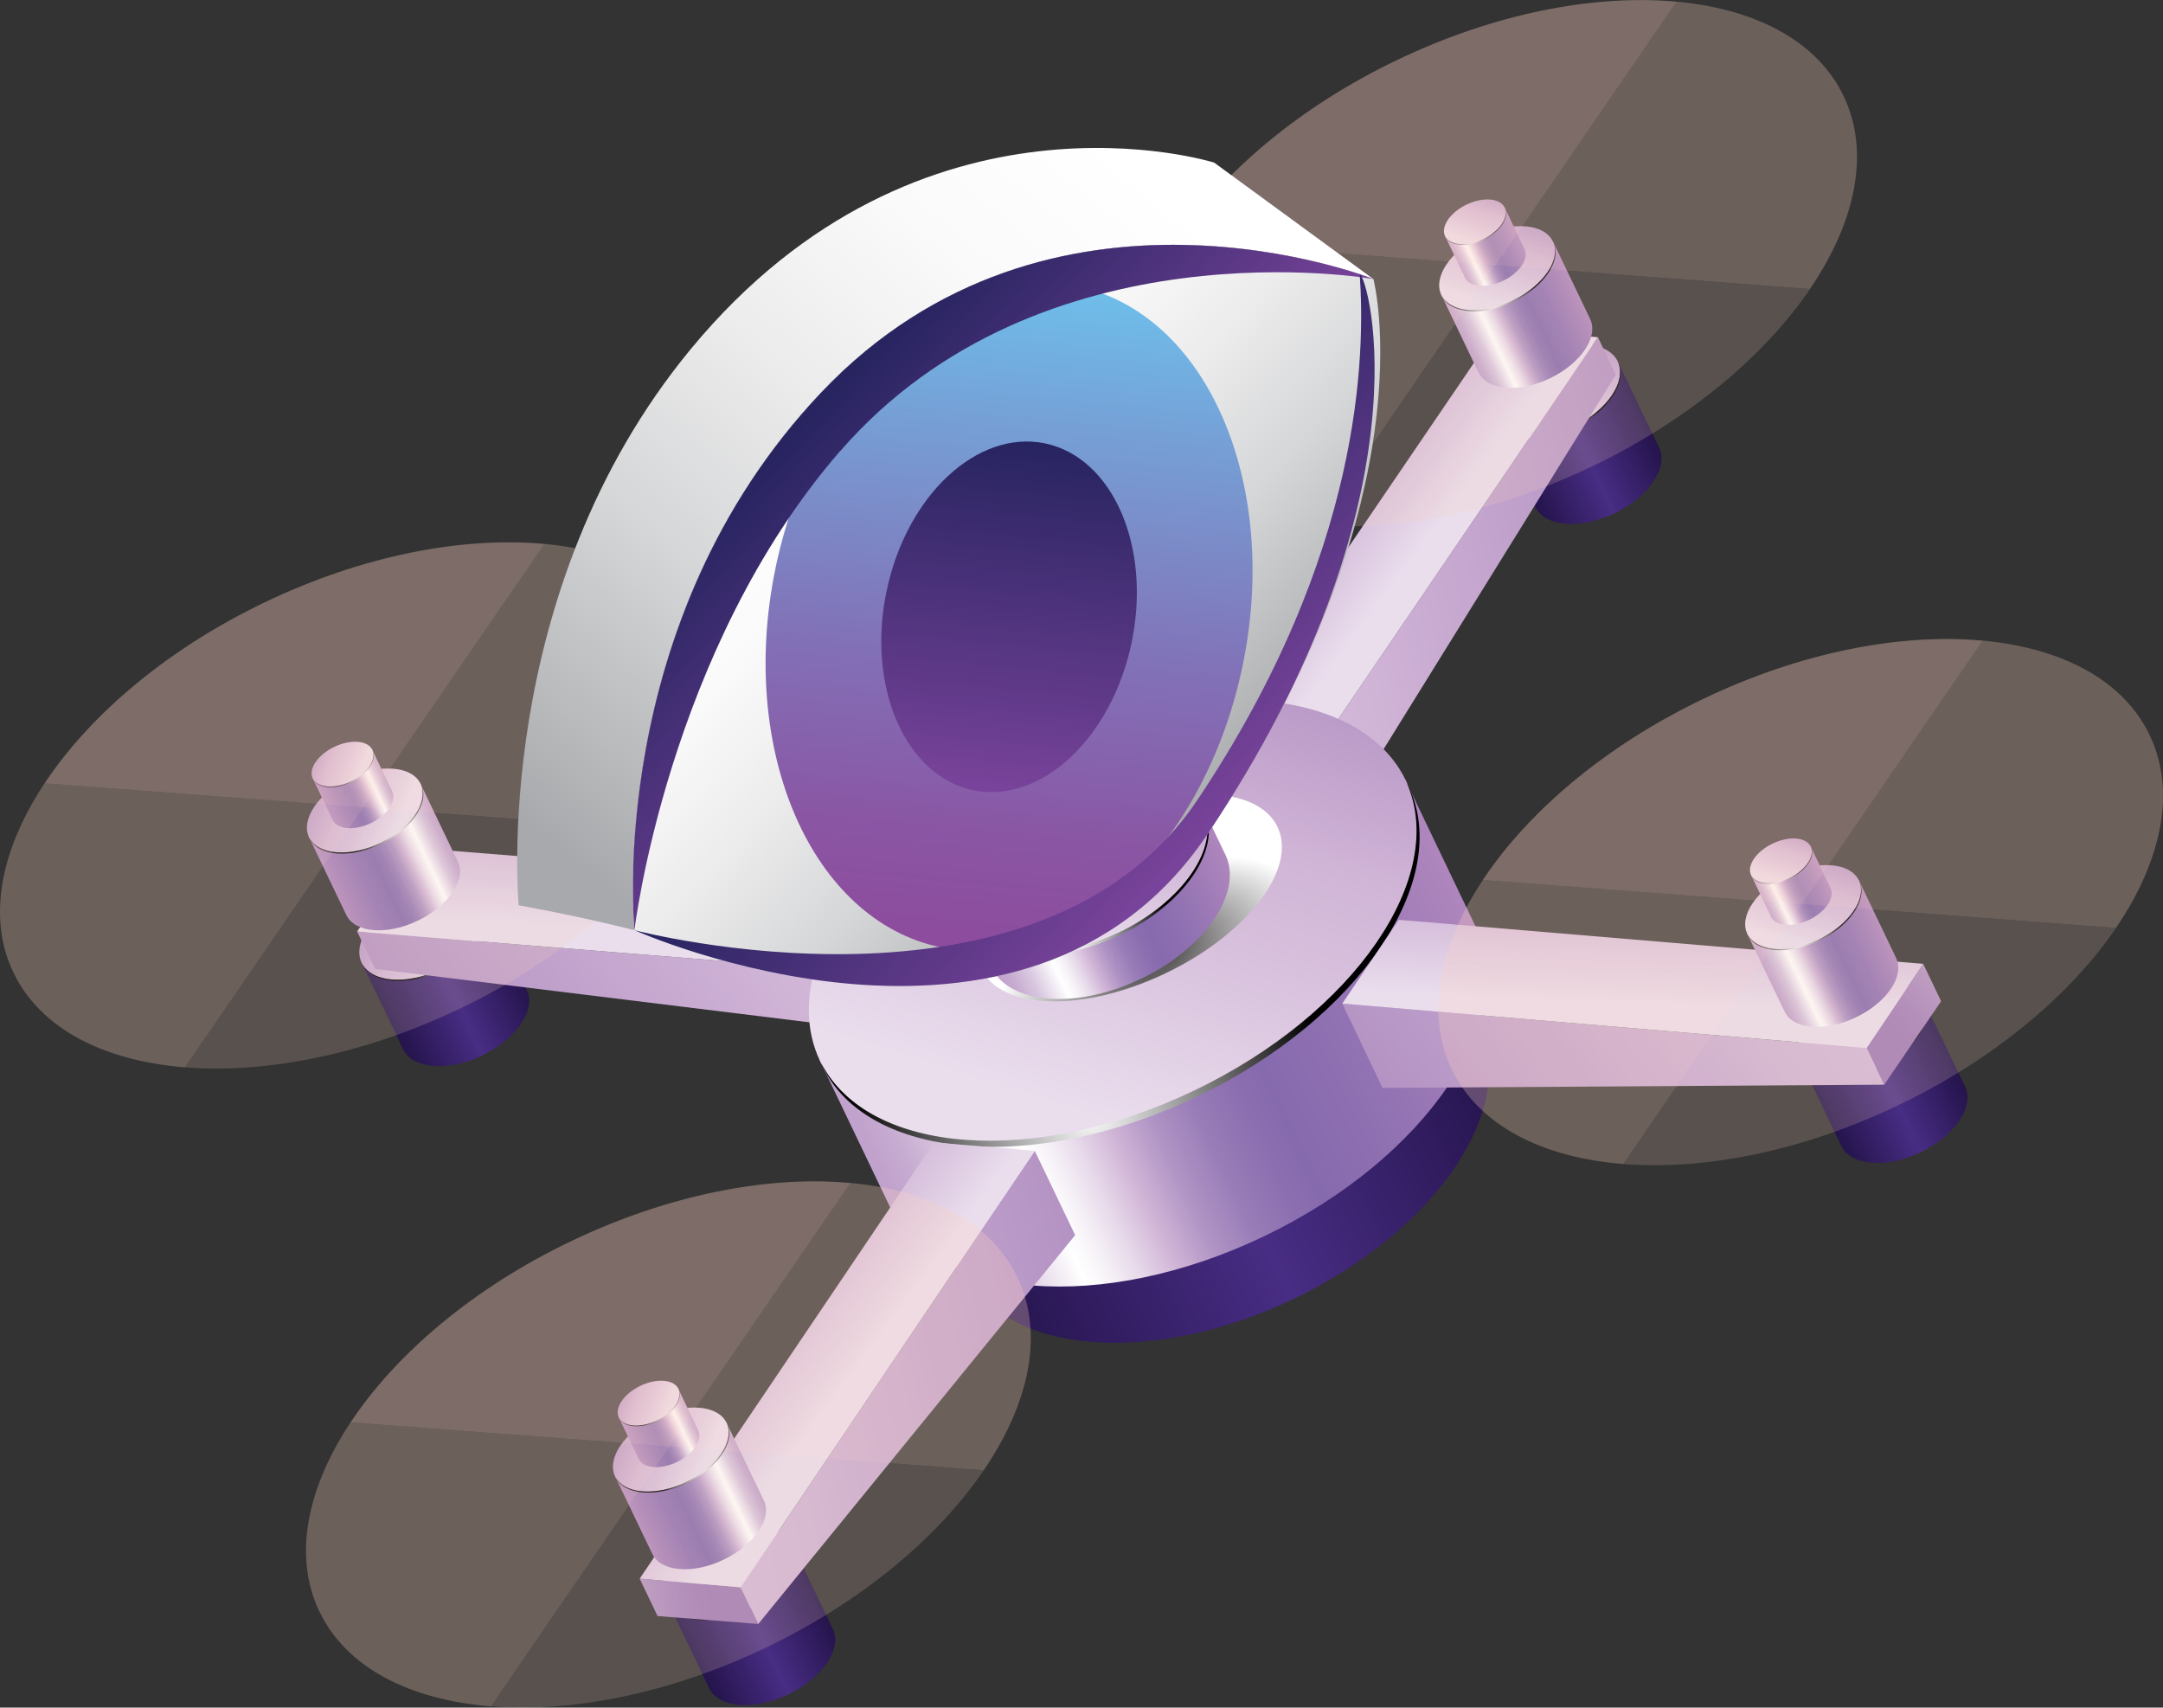 <svg xmlns="http://www.w3.org/2000/svg" xmlns:xlink="http://www.w3.org/1999/xlink" viewBox="0 0 256.38 202.39"><rect x="0" y="0" width="256.38" height="202.39" fill="#333333" stroke="none"/><defs><linearGradient id="New_Gradient_Swatch_copy_42" x1="450.15" x2="466.16" y1="111.43" y2="111.43" data-name="New Gradient Swatch copy 42" gradientTransform="rotate(-25.59 195.677 677.646)" gradientUnits="userSpaceOnUse"><stop offset="0" stop-color="#25144d"/><stop offset=".5" stop-color="#482d84"/><stop offset="1" stop-color="#25144d"/></linearGradient><linearGradient id="New_Gradient_Swatch_copy_35" x1="5273.64" x2="5286.52" y1="93.17" y2="106.99" data-name="New Gradient Swatch copy 35" gradientTransform="scale(-1 1) rotate(25.59 2675.241 -11962.818)" gradientUnits="userSpaceOnUse"><stop offset="0" stop-color="#9e7ab6"/><stop offset=".14" stop-color="#a380b9"/><stop offset=".33" stop-color="#b392c3"/><stop offset=".56" stop-color="#cdb0d4"/><stop offset=".58" stop-color="#d0b4d6"/><stop offset=".76" stop-color="#d9c3de"/><stop offset="1" stop-color="#eadeed"/></linearGradient><linearGradient xlink:href="#New_Gradient_Swatch_copy_42" id="New_Gradient_Swatch_copy_42-2" x1="10298.01" x2="10314.02" y1="111.43" y2="111.43" data-name="New Gradient Swatch copy 42" gradientTransform="scale(-1 1) rotate(25.59 5112.476 -22693.749)"/><linearGradient xlink:href="#New_Gradient_Swatch_copy_35" id="New_Gradient_Swatch_copy_35-2" x1="-4574.22" x2="-4561.34" y1="93.17" y2="106.99" data-name="New Gradient Swatch copy 35" gradientTransform="translate(4614.88 7.21)"/><linearGradient xlink:href="#New_Gradient_Swatch_copy_42" id="New_Gradient_Swatch_copy_42-3" x1="450.15" x2="466.16" y1="195.4" y2="195.4" data-name="New Gradient Swatch copy 42"/><linearGradient xlink:href="#New_Gradient_Swatch_copy_35" id="New_Gradient_Swatch_copy_35-3" x1="5273.64" x2="5286.52" y1="177.14" y2="190.96" data-name="New Gradient Swatch copy 35"/><linearGradient xlink:href="#New_Gradient_Swatch_copy_35" id="New_Gradient_Swatch_copy_35-4" x1="8480.7" x2="8506.34" y1="131.52" y2="123.85" data-name="New Gradient Swatch copy 35" gradientTransform="scale(-1 1) rotate(25.59 4250.18 -18897.113)"/><linearGradient xlink:href="#New_Gradient_Swatch_copy_35" id="New_Gradient_Swatch_copy_35-5" x1="8381.27" x2="8525.52" y1="134.63" y2="102.29" data-name="New Gradient Swatch copy 35" gradientTransform="scale(-1 1) rotate(25.59 4250.18 -18897.113)"/><linearGradient xlink:href="#New_Gradient_Swatch_copy_35" id="New_Gradient_Swatch_copy_35-6" x1="8469.6" x2="8455.7" y1="87.26" y2="113.76" data-name="New Gradient Swatch copy 35" gradientTransform="scale(-1 1) rotate(25.59 4250.18 -18897.113)"/><linearGradient xlink:href="#New_Gradient_Swatch_copy_35" id="New_Gradient_Swatch_copy_35-7" x1="-39.09" x2="-13.45" y1="131.52" y2="123.85" data-name="New Gradient Swatch copy 35" gradientTransform="rotate(-25.59 -2.632 -195.56)"/><linearGradient xlink:href="#New_Gradient_Swatch_copy_35" id="New_Gradient_Swatch_copy_35-8" x1="-138.52" x2="5.73" y1="134.63" y2="102.29" data-name="New Gradient Swatch copy 35" gradientTransform="rotate(-25.59 -2.632 -195.56)"/><linearGradient xlink:href="#New_Gradient_Swatch_copy_35" id="New_Gradient_Swatch_copy_35-9" x1="-50.18" x2="-64.09" y1="87.26" y2="113.76" data-name="New Gradient Swatch copy 35" gradientTransform="rotate(-25.59 -2.632 -195.56)"/><linearGradient xlink:href="#New_Gradient_Swatch_copy_42" id="New_Gradient_Swatch_copy_42-4" x1="350.31" x2="416.73" y1="168.79" y2="168.79" data-name="New Gradient Swatch copy 42"/><linearGradient id="New_Gradient_Swatch_copy_23" x1="345.61" x2="421.37" y1="158.01" y2="158.01" data-name="New Gradient Swatch copy 23" gradientTransform="rotate(-25.59 195.677 677.646)" gradientUnits="userSpaceOnUse"><stop offset=".01" stop-color="#c1a2cc"/><stop offset=".05" stop-color="#c7acd1"/><stop offset=".12" stop-color="#d9c7e0"/><stop offset=".2" stop-color="#f7f3f8"/><stop offset=".22" stop-color="#fff"/><stop offset=".25" stop-color="#f8f5f9"/><stop offset=".3" stop-color="#e8dbeb"/><stop offset=".36" stop-color="#d0b4d6"/><stop offset=".42" stop-color="#b195c5"/><stop offset=".49" stop-color="#997db8"/><stop offset=".56" stop-color="#8b6fb0"/><stop offset=".61" stop-color="#866aae"/><stop offset=".75" stop-color="#9071b2"/><stop offset="1" stop-color="#ad85bc"/><stop offset="1" stop-color="#ae86bd"/></linearGradient><linearGradient xlink:href="#New_Gradient_Swatch_copy_35" id="New_Gradient_Swatch_copy_35-10" x1="5312.46" x2="5373.44" y1="88.88" y2="154.26" data-name="New Gradient Swatch copy 35" gradientTransform="matrix(-1 0 0 1 5489.57 -28.23)"/><linearGradient xlink:href="#New_Gradient_Swatch_copy_23" id="New_Gradient_Swatch_copy_23-2" x1="368.48" x2="398.79" y1="137.46" y2="137.46" data-name="New Gradient Swatch copy 23"/><linearGradient xlink:href="#New_Gradient_Swatch_copy_35" id="New_Gradient_Swatch_copy_35-11" x1="5339.57" x2="5363.97" y1="110.58" y2="136.75" data-name="New Gradient Swatch copy 35"/><linearGradient id="New_Gradient_Swatch_copy_7" x1="5349.63" x2="5360.46" y1="121.53" y2="133.14" data-name="New Gradient Swatch copy 7" gradientTransform="scale(-1 1) rotate(25.59 2675.241 -11962.818)" gradientUnits="userSpaceOnUse"><stop offset=".04" stop-color="#148cbd"/><stop offset=".25" stop-color="#2396c2"/><stop offset=".66" stop-color="#4bb2d2"/><stop offset="1" stop-color="#71cde1"/></linearGradient><linearGradient xlink:href="#New_Gradient_Swatch_copy_35" id="New_Gradient_Swatch_copy_35-12" x1="64.51" x2="88.53" y1="189.47" y2="182.27" data-name="New Gradient Swatch copy 35" gradientTransform="rotate(-25.59 -2.632 -195.56)"/><linearGradient xlink:href="#New_Gradient_Swatch_copy_35" id="New_Gradient_Swatch_copy_35-13" x1="-41.42" x2="111.96" y1="193.13" y2="158.75" data-name="New Gradient Swatch copy 35" gradientTransform="rotate(-25.59 -2.632 -195.56)"/><linearGradient xlink:href="#New_Gradient_Swatch_copy_35" id="New_Gradient_Swatch_copy_35-14" x1="52.73" x2="38.44" y1="145.39" y2="172.64" data-name="New Gradient Swatch copy 35" gradientTransform="rotate(-25.59 -2.632 -195.56)"/><linearGradient xlink:href="#New_Gradient_Swatch_copy_23" id="New_Gradient_Swatch_copy_23-3" x1="450.94" x2="465.37" y1="178.48" y2="178.48" data-name="New Gradient Swatch copy 23"/><linearGradient xlink:href="#New_Gradient_Swatch_copy_35" id="New_Gradient_Swatch_copy_35-15" x1="5274.58" x2="5286.19" y1="162.02" y2="174.48" data-name="New Gradient Swatch copy 35"/><linearGradient xlink:href="#New_Gradient_Swatch_copy_23" id="New_Gradient_Swatch_copy_23-4" x1="454.32" x2="462.03" y1="169.02" y2="169.02" data-name="New Gradient Swatch copy 23"/><linearGradient xlink:href="#New_Gradient_Swatch_copy_35" id="New_Gradient_Swatch_copy_35-16" x1="5278.59" x2="5284.79" y1="160.23" y2="166.88" data-name="New Gradient Swatch copy 35" gradientTransform="matrix(-1 0 0 1 5494.28 -63.13)"/><linearGradient xlink:href="#New_Gradient_Swatch_copy_42" id="New_Gradient_Swatch_copy_42-5" x1="10298.01" x2="10314.02" y1="195.4" y2="195.4" data-name="New Gradient Swatch copy 42" gradientTransform="scale(-1 1) rotate(25.59 5112.476 -22693.749)"/><linearGradient xlink:href="#New_Gradient_Swatch_copy_35" id="New_Gradient_Swatch_copy_35-17" x1="-4574.22" x2="-4561.34" y1="177.14" y2="190.96" data-name="New Gradient Swatch copy 35" gradientTransform="rotate(-25.59 -2241.558 -10053.286)"/><linearGradient xlink:href="#New_Gradient_Swatch_copy_35" id="New_Gradient_Swatch_copy_35-18" x1="9912.37" x2="9936.39" y1="189.47" y2="182.27" data-name="New Gradient Swatch copy 35" gradientTransform="scale(-1 1) rotate(25.59 4914.144 -21820.538)"/><linearGradient xlink:href="#New_Gradient_Swatch_copy_35" id="New_Gradient_Swatch_copy_35-19" x1="9806.44" x2="9959.82" y1="193.13" y2="158.75" data-name="New Gradient Swatch copy 35" gradientTransform="scale(-1 1) rotate(25.59 4914.144 -21820.538)"/><linearGradient xlink:href="#New_Gradient_Swatch_copy_35" id="New_Gradient_Swatch_copy_35-20" x1="9900.59" x2="9886.3" y1="145.39" y2="172.64" data-name="New Gradient Swatch copy 35" gradientTransform="scale(-1 1) rotate(25.59 4914.144 -21820.538)"/><linearGradient xlink:href="#New_Gradient_Swatch_copy_23" id="New_Gradient_Swatch_copy_23-5" x1="10298.8" x2="10313.23" y1="178.48" y2="178.48" data-name="New Gradient Swatch copy 23" gradientTransform="scale(-1 1) rotate(25.59 5112.476 -22693.749)"/><linearGradient xlink:href="#New_Gradient_Swatch_copy_35" id="New_Gradient_Swatch_copy_35-21" x1="-4573.28" x2="-4561.67" y1="162.02" y2="174.48" data-name="New Gradient Swatch copy 35" gradientTransform="rotate(-25.59 -2241.558 -10053.286)"/><linearGradient xlink:href="#New_Gradient_Swatch_copy_23" id="New_Gradient_Swatch_copy_23-6" x1="10302.18" x2="10309.89" y1="169.02" y2="169.02" data-name="New Gradient Swatch copy 23" gradientTransform="scale(-1 1) rotate(25.59 5112.476 -22693.749)"/><linearGradient xlink:href="#New_Gradient_Swatch_copy_35" id="New_Gradient_Swatch_copy_35-22" x1="-4569.27" x2="-4563.07" y1="160.23" y2="166.88" data-name="New Gradient Swatch copy 35" gradientTransform="translate(4641.55 1.15)"/><linearGradient xlink:href="#New_Gradient_Swatch_copy_23" id="New_Gradient_Swatch_copy_23-7" x1="450.94" x2="465.37" y1="94.5" y2="94.5" data-name="New Gradient Swatch copy 23"/><linearGradient xlink:href="#New_Gradient_Swatch_copy_35" id="New_Gradient_Swatch_copy_35-23" x1="5274.58" x2="5286.19" y1="78.05" y2="90.5" data-name="New Gradient Swatch copy 35"/><linearGradient xlink:href="#New_Gradient_Swatch_copy_23" id="New_Gradient_Swatch_copy_23-8" x1="454.32" x2="462.03" y1="85.04" y2="85.04" data-name="New Gradient Swatch copy 23"/><linearGradient xlink:href="#New_Gradient_Swatch_copy_35" id="New_Gradient_Swatch_copy_35-24" x1="5278.59" x2="5284.79" y1="76.25" y2="82.91" data-name="New Gradient Swatch copy 35" gradientTransform="matrix(-1 0 0 1 5458.01 -54.89)"/><linearGradient xlink:href="#New_Gradient_Swatch_copy_23" id="New_Gradient_Swatch_copy_23-9" x1="10298.8" x2="10313.23" y1="94.5" y2="94.5" data-name="New Gradient Swatch copy 23" gradientTransform="scale(-1 1) rotate(25.59 5112.476 -22693.749)"/><linearGradient xlink:href="#New_Gradient_Swatch_copy_35" id="New_Gradient_Swatch_copy_35-25" x1="-4573.28" x2="-4561.67" y1="78.05" y2="90.5" data-name="New Gradient Swatch copy 35" gradientTransform="rotate(-25.59 -2241.558 -10053.286)"/><linearGradient xlink:href="#New_Gradient_Swatch_copy_23" id="New_Gradient_Swatch_copy_23-10" x1="10302.18" x2="10309.89" y1="85.04" y2="85.04" data-name="New Gradient Swatch copy 23" gradientTransform="scale(-1 1) rotate(25.59 5112.476 -22693.749)"/><linearGradient xlink:href="#New_Gradient_Swatch_copy_35" id="New_Gradient_Swatch_copy_35-26" x1="-4569.27" x2="-4563.07" y1="76.25" y2="82.91" data-name="New Gradient Swatch copy 35" gradientTransform="translate(4605.28 9.39)"/><linearGradient id="linear-gradient" x1="-1089.33" x2="-996.6" y1="-819.66" y2="-870.63" gradientTransform="rotate(-22.13 1848.592 -3320.032)" gradientUnits="userSpaceOnUse"><stop offset="0" stop-color="#a7a9ac"/><stop offset=".1" stop-color="#b5b7b9"/><stop offset=".34" stop-color="#d5d6d7"/><stop offset=".58" stop-color="#ececed"/><stop offset=".8" stop-color="#fafafa"/><stop offset="1" stop-color="#fff"/></linearGradient><linearGradient xlink:href="#linear-gradient" id="linear-gradient-2" x1="-1016.91" x2="-1044.17" y1="-797.79" y2="-858.5"/><linearGradient id="linear-gradient-3" x1="-1048.99" x2="-1012.73" y1="-794.31" y2="-863.54" gradientTransform="rotate(-22.13 1848.592 -3320.032)" gradientUnits="userSpaceOnUse"><stop offset="0" stop-color="#8d4c9e"/><stop offset=".16" stop-color="#8a56a4"/><stop offset=".43" stop-color="#8271b7"/><stop offset=".77" stop-color="#769ed5"/><stop offset="1" stop-color="#6ebfeb"/></linearGradient><linearGradient id="linear-gradient-4" x1="-1040.56" x2="-1021.53" y1="-810.41" y2="-846.74" gradientTransform="rotate(-22.13 1848.592 -3320.032)" gradientUnits="userSpaceOnUse"><stop offset="0" stop-color="#78439a"/><stop offset=".23" stop-color="#643b8c"/><stop offset="1" stop-color="#272460"/></linearGradient><linearGradient xlink:href="#linear-gradient-4" id="linear-gradient-5" x1="-1029.62" x2="-1044.46" y1="-826.1" y2="-859.13"/><linearGradient xlink:href="#linear-gradient-4" id="linear-gradient-6" x1="-1016.93" x2="-1033.26" y1="-796.98" y2="-833.35"/><radialGradient id="Radial_Gradient_1" cx="400.77" cy="107.5" r="6" data-name="Radial Gradient 1" fx="400.77" fy="107.5" gradientTransform="rotate(-25.59 168.284 556.961)" gradientUnits="userSpaceOnUse"><stop offset="0" stop-color="#fff"/><stop offset="1"/></radialGradient><radialGradient xlink:href="#Radial_Gradient_1" id="Radial_Gradient_1-2" cx="10248.63" cy="107.5" r="6" data-name="Radial Gradient 1" fx="10248.63" fy="107.5" gradientTransform="scale(-1 1) rotate(25.59 5085.06 -22573.06)"/><radialGradient xlink:href="#Radial_Gradient_1" id="Radial_Gradient_1-3" cx="400.77" cy="191.47" r="6" data-name="Radial Gradient 1" fx="400.77" fy="191.47"/><radialGradient xlink:href="#Radial_Gradient_1" id="Radial_Gradient_1-4" cx="316.56" cy="156.66" r="28.39" data-name="Radial Gradient 1" fx="316.56" fy="156.66"/><radialGradient id="radial-gradient" cx="1137.6" cy="-3423.77" r="16.49" fx="1137.6" fy="-3423.77" gradientTransform="matrix(1.064 -.51 .259 .541 -187.26 2546.26)" gradientUnits="userSpaceOnUse"><stop offset=".19" stop-color="#605d5e"/><stop offset="1" stop-color="#fff"/></radialGradient><radialGradient xlink:href="#Radial_Gradient_1" id="Radial_Gradient_1-5" cx="323.97" cy="137.71" r="11.36" data-name="Radial Gradient 1" fx="323.97" fy="137.71"/><radialGradient xlink:href="#Radial_Gradient_1" id="Radial_Gradient_1-6" cx="401.03" cy="174.93" r="5.41" data-name="Radial Gradient 1" fx="401.03" fy="174.93"/><radialGradient xlink:href="#Radial_Gradient_1" id="Radial_Gradient_1-7" cx="402.13" cy="167.12" r="2.89" data-name="Radial Gradient 1" fx="402.13" fy="167.12"/><radialGradient xlink:href="#Radial_Gradient_1" id="Radial_Gradient_1-8" cx="10248.63" cy="191.47" r="6" data-name="Radial Gradient 1" fx="10248.63" fy="191.47" gradientTransform="scale(-1 1) rotate(25.59 5085.06 -22573.06)"/><radialGradient xlink:href="#Radial_Gradient_1" id="Radial_Gradient_1-9" cx="10248.89" cy="174.93" r="5.41" data-name="Radial Gradient 1" fx="10248.89" fy="174.93" gradientTransform="scale(-1 1) rotate(25.59 5085.06 -22573.06)"/><radialGradient xlink:href="#Radial_Gradient_1" id="Radial_Gradient_1-10" cx="10249.99" cy="167.12" r="2.89" data-name="Radial Gradient 1" fx="10249.99" fy="167.12" gradientTransform="scale(-1 1) rotate(25.59 5085.06 -22573.06)"/><radialGradient xlink:href="#Radial_Gradient_1" id="Radial_Gradient_1-11" cx="401.03" cy="90.96" r="5.41" data-name="Radial Gradient 1" fx="401.03" fy="90.96"/><radialGradient xlink:href="#Radial_Gradient_1" id="Radial_Gradient_1-12" cx="402.13" cy="83.15" r="2.89" data-name="Radial Gradient 1" fx="402.13" fy="83.15"/><radialGradient xlink:href="#Radial_Gradient_1" id="Radial_Gradient_1-13" cx="10248.89" cy="90.96" r="5.41" data-name="Radial Gradient 1" fx="10248.89" fy="90.96" gradientTransform="scale(-1 1) rotate(25.59 5085.06 -22573.06)"/><radialGradient xlink:href="#Radial_Gradient_1" id="Radial_Gradient_1-14" cx="10249.99" cy="83.15" r="2.89" data-name="Radial Gradient 1" fx="10249.99" fy="83.15" gradientTransform="scale(-1 1) rotate(25.59 5085.06 -22573.06)"/><style>.cls-18{opacity:.5}.cls-18,.cls-19{fill:#fdd4c1;mix-blend-mode:screen}.cls-46{opacity:.2}</style></defs><g style="isolation:isolate"><g id="Layer_2" data-name="Layer 2"><g id="Layer_1-2" data-name="Layer 1"><g id="Satellite"><path d="m191.74 42.8-14.67 7.03 4.88 10.19.03.06c1.13 2.36 5.33 2.7 9.38.76 4.05-1.94 6.42-5.43 5.29-7.78 0-.02-.02-.04-.02-.04V53l-4.89-10.19Z" style="fill:url(#New_Gradient_Swatch_copy_42)"/><path d="M177.08 49.86c1.13 2.36 5.33 2.7 9.38.76 4.05-1.94 6.42-5.43 5.29-7.78-1.13-2.36-5.33-2.7-9.38-.76-4.05 1.94-6.42 5.43-5.29 7.78Z" style="fill:url(#New_Gradient_Swatch_copy_35)"/><path d="M186.46 50.6c-4.01 1.92-8.16 1.61-9.34-.68l.03.08c1.13 2.36 5.33 2.7 9.38.76 4.05-1.94 6.42-5.43 5.29-7.78l-.03-.05c1.03 2.33-1.33 5.76-5.34 7.68Z" style="fill:url(#Radial_Gradient_1);mix-blend-mode:color-dodge"/><path d="m42.86 114.1 14.67-7.03 4.88 10.19.03.06c1.13 2.36-1.24 5.84-5.29 7.78-4.05 1.94-8.25 1.6-9.38-.76 0-.02-.02-.04-.02-.04v-.02l-4.89-10.19Z" style="fill:url(#New_Gradient_Swatch_copy_42-2)"/><ellipse cx="50.21" cy="110.62" rx="8.13" ry="4.74" style="fill:url(#New_Gradient_Swatch_copy_35-2)" transform="rotate(-25.59 50.212 110.633)"/><path d="M52.25 114.87c4.01-1.92 6.36-5.35 5.32-7.71l.04.07c1.13 2.36-1.24 5.84-5.29 7.78s-8.25 1.6-9.38-.76l-.02-.05c1.17 2.26 5.32 2.58 9.33.66Z" style="fill:url(#Radial_Gradient_1-2);mix-blend-mode:color-dodge"/><path d="m228.01 118.54-14.67 7.03 4.88 10.19.03.06c1.13 2.36 5.33 2.7 9.38.76 4.05-1.94 6.42-5.43 5.29-7.78l-.02-.04v-.02l-4.89-10.19Z" style="fill:url(#New_Gradient_Swatch_copy_42-3)"/><path d="M213.36 125.59c1.13 2.36 5.33 2.7 9.38.76 4.05-1.94 6.42-5.42 5.29-7.78s-5.33-2.7-9.38-.76c-4.05 1.94-6.42 5.43-5.29 7.78Z" style="fill:url(#New_Gradient_Swatch_copy_35-3)"/><path d="M222.73 126.33c-4.01 1.92-8.16 1.61-9.34-.68l.03.08c1.13 2.36 5.33 2.7 9.38.76 4.05-1.94 6.42-5.43 5.29-7.78l-.03-.05c1.03 2.33-1.33 5.76-5.34 7.68Z" style="fill:url(#Radial_Gradient_1-3);mix-blend-mode:color-dodge"/><path d="m155.63 89.65 3.42 7.13-11.95-.94-3.45-7.21 11.98 1.02z" style="fill:url(#New_Gradient_Swatch_copy_35-4)"/><path d="m155.62 89.65 3.42 7.14 32.49-52.39-2.13-4.43-33.78 49.68z" style="fill:url(#New_Gradient_Swatch_copy_35-5)"/><path d="m189.4 39.97-33.78 49.68-11.97-1.02 33.81-49.66 11.94 1z" style="fill:url(#New_Gradient_Swatch_copy_35-6)"/><path d="m102.2 115.24 3.42 7.13 6.76-9.9-3.46-7.21-6.72 9.98z" style="fill:url(#New_Gradient_Swatch_copy_35-7)"/><path d="m102.21 115.23 3.42 7.13-61.18-7.52-2.12-4.43 59.88 4.82z" style="fill:url(#New_Gradient_Swatch_copy_35-8)"/><path d="m42.33 110.41 59.88 4.82 6.71-9.97-59.89-4.78-6.7 9.93z" style="fill:url(#New_Gradient_Swatch_copy_35-9)"/><path d="m168.04 106.44-60.86 29.15 7.16 14.95.12.24c4.69 9.79 22.11 11.2 38.92 3.15 16.81-8.05 26.63-22.51 21.94-32.3-.04-.08-.09-.16-.13-.24h.01l-7.16-14.96Z" style="fill:url(#New_Gradient_Swatch_copy_42-4)"/><path d="M166.56 92.35 97.13 125.6l8.17 17.06.13.28c5.35 11.16 25.22 12.77 44.39 3.59s30.38-25.68 25.03-36.84c-.04-.09-.1-.18-.15-.27h.01l-8.17-17.06Z" style="fill:url(#New_Gradient_Swatch_copy_23)"/><ellipse cx="131.91" cy="109.11" rx="38.49" ry="22.41" style="fill:url(#New_Gradient_Swatch_copy_35-10)" transform="rotate(-25.59 131.913 109.114)"/><path d="M141.55 129.25c-18.96 9.08-38.61 7.6-44.21-3.24.05.12.1.25.16.37 5.35 11.16 25.22 12.77 44.4 3.59 19.17-9.18 30.38-25.68 25.03-36.84-.06-.12-.13-.23-.19-.35 4.93 11.16-6.23 27.39-25.19 36.47Z" style="fill:url(#Radial_Gradient_1-4);mix-blend-mode:color-dodge"/><path d="M151.42 98c2.37 4.95-3.57 12.72-13.27 17.36-9.7 4.64-19.48 4.4-21.85-.54-2.37-4.95 3.57-12.72 13.27-17.36 9.7-4.64 19.48-4.4 21.85.54Z" style="fill:url(#radial-gradient);mix-blend-mode:multiply"/><path d="m142.59 95.76-27.78 13.31 2.59 5.4.05.11c2.14 4.47 10.09 5.11 17.77 1.44 7.67-3.67 12.16-10.28 10.02-14.74-.02-.04-.04-.07-.06-.11l-2.59-5.4Z" style="fill:url(#New_Gradient_Swatch_copy_23-2)"/><path d="M114.84 109.12c2.14 4.47 10.09 5.11 17.77 1.44s12.16-10.27 10.02-14.74c-2.14-4.47-10.09-5.11-17.77-1.44-7.67 3.67-12.16 10.27-10.02 14.74Z" style="fill:url(#New_Gradient_Swatch_copy_35-11)"/><path d="M122.63 105.56c.95 1.98 4.48 2.27 7.88.64 3.4-1.63 5.4-4.56 4.45-6.54-.95-1.98-4.48-2.27-7.88-.64-3.4 1.63-5.39 4.56-4.45 6.54Z" style="fill:url(#New_Gradient_Swatch_copy_7)"/><path d="M132.59 110.53c-7.59 3.63-15.45 3.04-17.69-1.29l.06.15c2.14 4.47 10.09 5.11 17.77 1.44 7.67-3.67 12.16-10.27 10.02-14.74-.02-.05-.05-.09-.08-.14 1.97 4.46-2.49 10.96-10.08 14.59Z" style="mix-blend-mode:color-dodge;fill:url(#Radial_Gradient_1-5)"/><path d="m221.24 124.22 2.09 4.35 6.75-9.9-2.12-4.43-6.72 9.98z" style="fill:url(#New_Gradient_Swatch_copy_35-12)"/><path d="m221.25 124.21 2.09 4.35-59.46.38-4.78-9.99 62.15 5.26z" style="fill:url(#New_Gradient_Swatch_copy_35-13)"/><path d="m159.1 118.95 62.15 5.26 6.71-9.97-62.16-5.22-6.7 9.93z" style="fill:url(#New_Gradient_Swatch_copy_35-14)"/><path d="m220.32 104.34-13.22 6.33 4.4 9.18.03.05c1.02 2.13 4.8 2.43 8.45.68s5.79-4.89 4.77-7.02l-.02-.03v-.02l-4.4-9.18Z" style="fill:url(#New_Gradient_Swatch_copy_23-3)"/><path d="M207.11 110.69c1.02 2.13 4.8 2.43 8.45.68 3.65-1.75 5.79-4.89 4.77-7.02s-4.8-2.43-8.45-.68-5.79 4.89-4.77 7.02Z" style="fill:url(#New_Gradient_Swatch_copy_35-15)"/><path d="M215.56 111.36c-3.61 1.73-7.35 1.45-8.42-.62l.03.07c1.02 2.13 4.8 2.43 8.45.68 3.65-1.75 5.79-4.89 4.77-7.02l-.02-.04c.93 2.1-1.2 5.19-4.81 6.92Z" style="fill:url(#Radial_Gradient_1-6);mix-blend-mode:color-dodge"/><path d="m214.61 100.33-7.06 3.38 2.35 4.91v.03c.56 1.14 2.58 1.3 4.53.37 1.95-.93 3.09-2.61 2.55-3.75v-.02l-.01-.01-2.35-4.91Z" style="fill:url(#New_Gradient_Swatch_copy_23-4)"/><ellipse cx="211.09" cy="102.03" rx="3.92" ry="2.28" style="fill:url(#New_Gradient_Swatch_copy_35-16)" transform="rotate(-25.59 211.105 102.025)"/><path d="M212.07 104.08c-1.93.92-3.93.77-4.5-.33l.02.04c.54 1.14 2.57 1.3 4.52.37 1.95-.93 3.09-2.61 2.55-3.75l-.02-.04c.5 1.13-.63 2.79-2.56 3.71Z" style="fill:url(#Radial_Gradient_1-7);mix-blend-mode:color-dodge"/><g class="cls-46"><path d="M172.07 126.73c-6.37-13.3 6.98-32.96 29.83-43.9 11.61-5.56 23.43-7.79 33.1-6.89l-42.6 62.02c-9.6-.76-17.13-4.57-20.32-11.23Z" class="cls-19"/><path d="M254.79 87.11c6.37 13.3-6.98 32.96-29.83 43.9-11.4 5.46-23.01 7.72-32.58 6.95l42.6-62.02c9.34.86 16.67 4.63 19.8 11.17Z" class="cls-18"/></g><g class="cls-46"><path d="M254.79 87.11c-6.37-13.3-30.05-15.22-52.9-4.28-11.62 5.56-20.76 13.38-26.12 21.47l75.03 5.68c5.42-7.96 7.18-16.21 3.99-22.87Z" class="cls-19"/><path d="M172.07 126.73c6.37 13.3 30.06 15.22 52.9 4.28 11.4-5.46 20.44-13.09 25.84-21.02l-75.03-5.68c-5.19 7.82-6.84 15.89-3.71 22.43Z" class="cls-18"/></g><path d="m79.13 189.84 14.67-7.03L98.68 193l.03.06c1.13 2.36-1.24 5.84-5.29 7.78-4.05 1.94-8.25 1.6-9.38-.76l-.02-.04v-.02l-4.89-10.19Z" style="fill:url(#New_Gradient_Swatch_copy_42-5)"/><path d="M93.82 182.84c1.13 2.36-1.24 5.84-5.29 7.78-4.05 1.94-8.25 1.6-9.38-.76-1.13-2.36 1.24-5.84 5.29-7.78 4.05-1.94 8.25-1.6 9.38.76Z" style="fill:url(#New_Gradient_Swatch_copy_35-17)"/><path d="M88.52 190.61c4.01-1.92 6.36-5.35 5.32-7.71l.04.08c1.13 2.36-1.24 5.84-5.29 7.78-4.05 1.94-8.25 1.6-9.38-.76l-.02-.05c1.17 2.26 5.32 2.58 9.33.66Z" style="fill:url(#Radial_Gradient_1-8);mix-blend-mode:color-dodge"/><path d="m87.8 188.12 2.09 4.36-11.95-.94-2.12-4.43 11.98 1.01z" style="fill:url(#New_Gradient_Swatch_copy_35-18)"/><path d="m87.79 188.13 2.09 4.35 37.56-46.09-4.79-9.99-34.86 51.73z" style="fill:url(#New_Gradient_Swatch_copy_35-19)"/><path d="m122.65 136.4-34.86 51.73-11.97-1.02 34.9-51.71 11.93 1z" style="fill:url(#New_Gradient_Swatch_copy_35-20)"/><path d="m72.89 174.94 13.22-6.33 4.4 9.18.03.05c1.02 2.13-1.12 5.27-4.77 7.02s-7.44 1.44-8.45-.68v-.04l-.03-.02-4.4-9.18Z" style="fill:url(#New_Gradient_Swatch_copy_23-5)"/><path d="M86.12 168.64c1.02 2.13-1.12 5.27-4.77 7.02-3.65 1.75-7.44 1.44-8.45-.68s1.12-5.27 4.77-7.02 7.44-1.44 8.45.68Z" style="fill:url(#New_Gradient_Swatch_copy_35-21)"/><path d="M81.35 175.64c3.61-1.73 5.74-4.82 4.8-6.95l.04.07c1.02 2.13-1.12 5.27-4.77 7.02-3.65 1.75-7.44 1.44-8.45-.68 0 0-.02-.05-.03-.07 1.07 2.06 4.81 2.35 8.42.62Z" style="fill:url(#Radial_Gradient_1-9);mix-blend-mode:color-dodge"/><path d="m73.34 167.98 7.06-3.38 2.35 4.91v.03c.56 1.14-.58 2.81-2.53 3.75-1.95.93-3.97.77-4.52-.37v-.02h-.01l-2.35-4.91Z" style="fill:url(#New_Gradient_Swatch_copy_23-6)"/><ellipse cx="76.88" cy="166.31" rx="3.92" ry="2.28" style="fill:url(#New_Gradient_Swatch_copy_35-22)" transform="rotate(-25.59 76.88 166.304)"/><path d="M77.86 168.36c1.93-.92 3.06-2.58 2.56-3.71l.02.04c.54 1.14-.6 2.81-2.55 3.75s-3.97.77-4.52-.37l-.02-.04c.57 1.1 2.57 1.25 4.5.33Z" style="fill:url(#Radial_Gradient_1-10);mix-blend-mode:color-dodge"/><g class="cls-46"><path d="M120.59 151.39c-6.37-13.3-30.05-15.22-52.9-4.28-11.62 5.56-20.76 13.38-26.12 21.47l75.03 5.68c5.42-7.96 7.18-16.21 3.99-22.87Z" class="cls-19"/><path d="M37.86 191.01c6.37 13.3 30.06 15.22 52.9 4.28 11.4-5.46 20.44-13.09 25.84-21.02l-75.03-5.68c-5.19 7.82-6.84 15.89-3.71 22.43Z" class="cls-18"/></g><g class="cls-46"><path d="M37.86 191.01c-6.37-13.3 6.98-32.96 29.83-43.9 11.62-5.56 23.43-7.79 33.1-6.89l-42.6 62.02c-9.6-.76-17.13-4.57-20.32-11.23Z" class="cls-19"/><path d="M120.59 151.39c6.37 13.3-6.98 32.96-29.83 43.9-11.4 5.46-23.01 7.72-32.58 6.95l42.6-62.02c9.34.86 16.67 4.63 19.8 11.17Z" class="cls-18"/></g><path d="m184.05 28.6-13.22 6.33 4.4 9.18.03.05c1.02 2.13 4.8 2.43 8.45.68 3.65-1.75 5.79-4.89 4.77-7.02l-.02-.03v-.02l-4.4-9.18Z" style="fill:url(#New_Gradient_Swatch_copy_23-7)"/><path d="M170.84 34.96c1.02 2.13 4.8 2.43 8.45.68s5.79-4.89 4.77-7.02c-1.02-2.13-4.8-2.43-8.45-.68-3.65 1.75-5.79 4.89-4.77 7.02Z" style="fill:url(#New_Gradient_Swatch_copy_35-23)"/><path d="M179.29 35.63c-3.61 1.73-7.35 1.45-8.42-.62 0 0 .02.05.03.07 1.02 2.13 4.8 2.43 8.45.68 3.65-1.75 5.79-4.89 4.77-7.02a.47.47 0 0 1-.02-.05c.93 2.1-1.2 5.19-4.81 6.92Z" style="fill:url(#Radial_Gradient_1-11);mix-blend-mode:color-dodge"/><path d="m178.34 24.59-7.06 3.38 2.35 4.91v.03c.56 1.14 2.58 1.3 4.53.37s3.09-2.61 2.55-3.75v-.02l-.01-.01-2.35-4.91Z" style="fill:url(#New_Gradient_Swatch_copy_23-8)"/><ellipse cx="174.82" cy="26.3" rx="3.92" ry="2.28" style="fill:url(#New_Gradient_Swatch_copy_35-24)" transform="rotate(-25.59 174.822 26.297)"/><path d="M175.8 28.34c-1.93.92-3.93.77-4.5-.33l.02.04c.54 1.14 2.57 1.3 4.52.37s3.09-2.61 2.55-3.75l-.02-.04c.5 1.14-.63 2.79-2.56 3.71Z" style="fill:url(#Radial_Gradient_1-12);mix-blend-mode:color-dodge"/><g class="cls-46"><path d="M135.8 51c-6.37-13.3 6.98-32.96 29.83-43.9 11.61-5.56 23.43-7.78 33.09-6.89l-42.6 62.02c-9.6-.76-17.13-4.57-20.32-11.23Z" class="cls-19"/><path d="M218.52 11.38c6.37 13.3-6.98 32.96-29.83 43.9-11.4 5.46-23.01 7.72-32.58 6.95L198.72.21c9.34.86 16.67 4.63 19.8 11.17Z" class="cls-18"/></g><g class="cls-46"><path d="M218.52 11.38c-6.37-13.3-30.05-15.22-52.9-4.28-11.62 5.56-20.76 13.38-26.12 21.47l75.03 5.68c5.42-7.96 7.18-16.21 3.99-22.87Z" class="cls-19"/><path d="M135.8 51c6.37 13.3 30.06 15.22 52.9 4.28 11.4-5.46 20.44-13.09 25.84-21.02l-75.03-5.68c-5.19 7.82-6.84 15.89-3.71 22.43Z" class="cls-18"/></g><path d="m36.62 99.21 13.22-6.33 4.4 9.18.03.05c1.02 2.13-1.12 5.27-4.77 7.02-3.65 1.75-7.44 1.44-8.45-.68v-.04l-.03-.02-4.4-9.18Z" style="fill:url(#New_Gradient_Swatch_copy_23-9)"/><path d="M49.85 92.9c1.02 2.13-1.12 5.27-4.77 7.02-3.65 1.75-7.44 1.44-8.45-.68s1.12-5.27 4.77-7.02c3.65-1.75 7.44-1.44 8.45.68Z" style="fill:url(#New_Gradient_Swatch_copy_35-25)"/><path d="M45.08 99.9c3.61-1.73 5.74-4.82 4.8-6.95 0 0 .02.04.04.07 1.02 2.13-1.12 5.27-4.77 7.02s-7.44 1.44-8.45-.68a.47.47 0 0 1-.02-.05c1.06 2.04 4.8 2.32 8.41.59Z" style="fill:url(#Radial_Gradient_1-13);mix-blend-mode:color-dodge"/><path d="m37.07 92.25 7.06-3.38 2.35 4.91v.03c.56 1.14-.58 2.81-2.53 3.75-1.95.93-3.97.77-4.52-.37v-.02h-.01l-2.35-4.91Z" style="fill:url(#New_Gradient_Swatch_copy_23-10)"/><ellipse cx="40.61" cy="90.57" rx="3.92" ry="2.28" style="fill:url(#New_Gradient_Swatch_copy_35-26)" transform="rotate(-25.59 40.62 90.58)"/><path d="M41.59 92.62c1.93-.92 3.06-2.58 2.56-3.71l.02.04c.54 1.14-.6 2.81-2.55 3.75-1.95.93-3.97.77-4.52-.37l-.02-.04c.57 1.1 2.57 1.25 4.5.33Z" style="fill:url(#Radial_Gradient_1-14);mix-blend-mode:color-dodge"/><g class="cls-46"><path d="M84.32 75.65c-6.37-13.3-30.05-15.22-52.9-4.28C19.8 76.93 10.66 84.75 5.3 92.84l75.03 5.68c5.42-7.96 7.18-16.21 3.99-22.87Z" class="cls-19"/><path d="M1.59 115.27c6.37 13.3 30.06 15.22 52.9 4.28 11.4-5.46 20.44-13.09 25.84-21.02L5.3 92.85c-5.19 7.82-6.84 15.89-3.71 22.43Z" class="cls-18"/></g><g class="cls-46"><path d="M1.59 115.27c-6.37-13.3 6.98-32.96 29.83-43.9 11.62-5.56 23.44-7.78 33.1-6.89l-42.6 62.02c-9.6-.76-17.13-4.57-20.32-11.23Z" class="cls-19"/><path d="M84.32 75.65c6.37 13.3-6.98 32.96-29.83 43.9-11.4 5.46-23.01 7.72-32.58 6.95l42.6-62.02c9.34.86 16.67 4.63 19.8 11.17Z" class="cls-18"/></g><path d="M97.32 46.54c27.21-28.74 65.46-13.47 65.46-13.47l-18.87-13.8S109.19 8.35 81.93 41.31C57.99 70.26 61.48 107.3 61.48 107.3s6.66 1.16 13.72 2.95c0 0-3.71-36.43 22.12-63.71Z" style="fill:url(#linear-gradient)"/><path d="M75.21 110.26s46.32 20.81 67.92-11.4c26.59-39.66 19.66-65.79 19.66-65.79S124.54 17.8 97.33 46.54c-25.82 27.28-22.12 63.71-22.12 63.71Z" style="fill:url(#linear-gradient-2)"/><path d="M91.91 67.39c-4.47 21.63 4.31 41.73 19.61 44.89 15.3 3.16 31.32-11.82 35.78-33.45 4.47-21.63-4.31-41.73-19.6-44.89-15.3-3.16-31.32 11.81-35.79 33.44Z" style="fill:url(#linear-gradient-3)"/><path d="M105.07 70.11c-2.35 11.35 2.26 21.89 10.29 23.55 8.03 1.66 16.44-6.2 18.78-17.55 2.35-11.35-2.26-21.89-10.28-23.56-8.03-1.66-16.44 6.2-18.78 17.55Z" style="fill:url(#linear-gradient-4)"/><path d="M99.59 53.47c23.8-27.41 63.19-20.4 63.19-20.4S124.53 17.8 97.32 46.54C71.5 73.82 75.2 110.25 75.2 110.25s3.91-33.21 24.38-56.79Z" style="fill:url(#linear-gradient-5)"/><path d="M141.93 94.81c-18.84 28.09-66.72 15.44-66.72 15.44s46.32 20.81 67.92-11.4c26.59-39.66 19.08-66.01 18.04-66.36.64 9.44.42 32.99-19.24 62.32Z" style="fill:url(#linear-gradient-6)"/></g></g></g></g></svg>